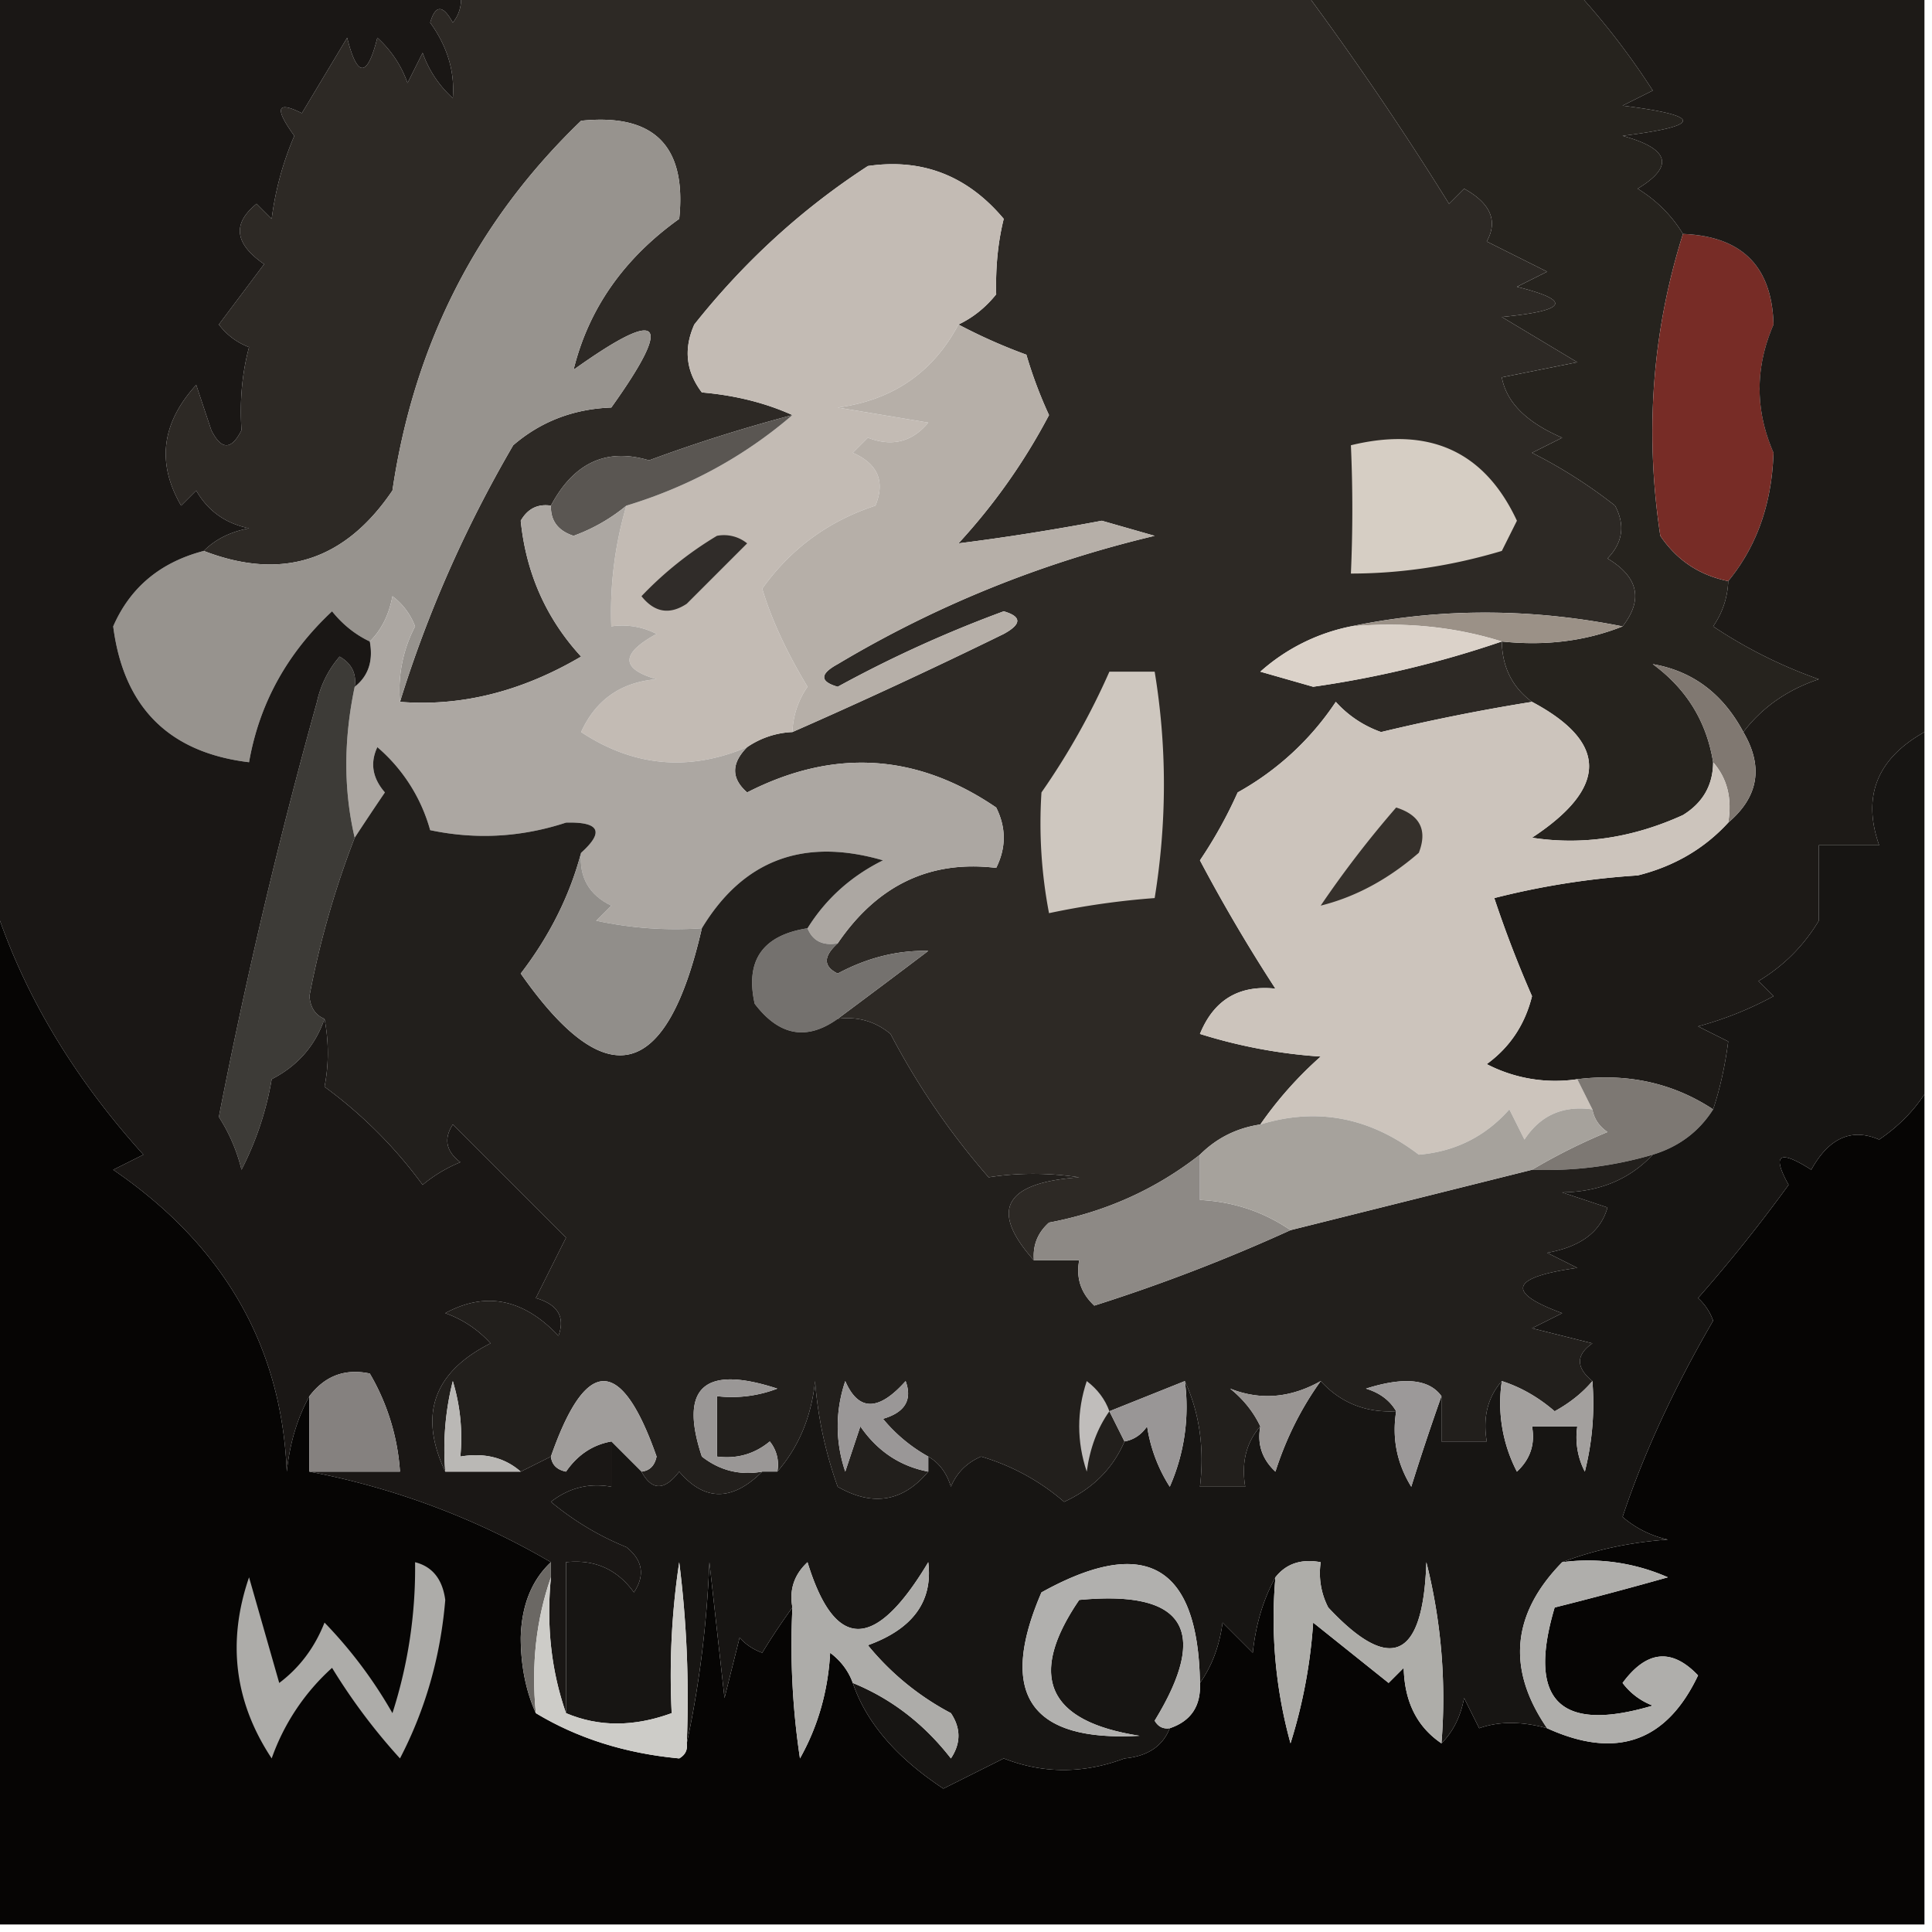 <svg xmlns="http://www.w3.org/2000/svg" width="128" height="128" style="shape-rendering:geometricPrecision;text-rendering:geometricPrecision;image-rendering:optimizeQuality;fill-rule:evenodd;clip-rule:evenodd"><path fill="#26231e" d="M86.5-.5h18a48.6 48.6 0 0 1 5 6.5l-2 1q8 1 0 2 4.668 1.275 1 3.5 1.905 1.182 3 3-3.057 9.692-1.5 20 1.638 2.425 4.5 3a5.58 5.58 0 0 1-1 3 31.4 31.4 0 0 0 7 3.5q-3.126 1.046-5 3.5-2.031-3.81-6-4.5 3.35 2.456 4 6.5-.016 2.276-2 3.5-5 2.273-10 1.5 7.561-4.975 0-9-1.96-1.45-2-4 4.328.46 8-1 2.072-2.661-1-4.5 1.526-1.575.5-3.5a32.8 32.8 0 0 0-5.5-3.5l2-1q-3.546-1.518-4-4l5-1-5-3q6.528-.628 1-2l2-1-4-2q1.137-2.045-1.5-3.5l-1 1a210 210 0 0 0-9.5-14" style="opacity:1"/><path fill="#2d2925" d="M30.5-.5h56a210 210 0 0 1 9.5 14l1-1q2.637 1.455 1.5 3.5l4 2-2 1q5.528 1.372-1 2l5 3-5 1q.454 2.482 4 4l-2 1a32.8 32.8 0 0 1 5.5 3.5q1.026 1.925-.5 3.5 3.072 1.839 1 4.5-9.214-1.829-18 0a12.8 12.8 0 0 0-6 3l3.5 1a68.5 68.5 0 0 0 12.5-3q.04 2.55 2 4-5.02.804-10 2a7.3 7.3 0 0 1-3-2 18.7 18.7 0 0 1-6.5 6 29.5 29.5 0 0 1-2.5 4.5 110 110 0 0 0 5 8.5q-3.619-.384-5 3a34.2 34.2 0 0 0 8 1.5 25.2 25.2 0 0 0-4 4.5q-2.343.35-4 2-4.395 3.445-10 4.5-1.128 1.005-1 2.5-4.452-4.975 3-5.5-3.085-.458-6 0a49 49 0 0 1-6.5-9.5q-1.517-1.255-3.5-1a970 970 0 0 0 6-4.5q-3.066-.072-6 1.5-1.445-.705 0-2 3.948-5.795 10.5-5 1-2 0-4-7.902-5.392-16.5-1-1.593-1.387 0-3a5.73 5.73 0 0 1 3-1 372 372 0 0 0 14-6.5q1.794-.981 0-1.5a81.6 81.6 0 0 0-11 5q-1.794-.519 0-1.5 9.759-5.829 21-8.5l-3.5-1q-4.859.915-9.5 1.5a40 40 0 0 0 6-8.5 29 29 0 0 1-1.5-4 36 36 0 0 1-4.5-2q1.438-.68 2.5-2-.07-2.72.5-5-3.6-4.29-9-3.5-6.535 4.244-11.5 10.5-1.08 2.418.5 4.5 3.312.285 6 1.5a103 103 0 0 0-9.5 3q-4.232-1.269-6.5 3-1.314-.195-2 1 .53 5.22 4 9-5.925 3.483-12 3 2.73-8.822 7.5-17 2.739-2.36 6.5-2.5 6.25-8.75-2.5-2.5 1.49-6.058 7-10 .75-7.25-6.5-6.5Q28.145 17.956 26 32.5q-4.73 6.994-12.5 4 1.143-1.152 3-1.5-2.341-.476-3.5-2.5l-1 1q-2.453-4.217 1-8l1 3q1 2 2 0-.192-2.917.5-5.5a4.45 4.45 0 0 1-2-1.5l3-4q-2.942-2.022-.5-4l1 1A20.4 20.4 0 0 1 19.5 9q-2-2.76.5-1.5l3-5q1 4 2 0a7.3 7.3 0 0 1 2 3l1-2a7.3 7.3 0 0 0 2 3q.21-2.633-1.5-5 .519-1.794 1.5 0a2.43 2.43 0 0 0 .5-2" style="opacity:1"/><path fill="#97938e" d="M26.5 46.5a9.1 9.1 0 0 1 1-5 4.45 4.45 0 0 0-1.5-2q-.348 1.856-1.5 3-1.437-.68-2.5-2-4.485 4.188-5.5 10-7.962-.963-9-9 1.69-3.875 6-5 7.77 2.994 12.5-4Q28.145 17.956 38.5 8q7.25-.75 6.5 6.5-5.51 3.942-7 10 8.75-6.25 2.5 2.5-3.761.14-6.5 2.5-4.77 8.178-7.5 17" style="opacity:1"/><path fill="#c3bbb4" d="M63.5 21.5q-2.53 4.765-8 5.5l6 1q-1.608 1.926-4 1l-1 1q2.487 1.088 1.5 3.5-4.657 1.522-7.5 5.5.894 2.995 3 6.5a5.58 5.58 0 0 0-1 3 5.73 5.73 0 0 0-3 1q-5.783 2.442-11-1 1.459-3.204 5-3.5-3.587-1.037 0-3a4.93 4.93 0 0 0-3-.5 25 25 0 0 1 1-8q6.213-1.887 11-6-2.688-1.215-6-1.5-1.58-2.082-.5-4.5 4.965-6.256 11.5-10.5 5.4-.79 9 3.5-.57 2.28-.5 5-1.062 1.32-2.5 2" style="opacity:1"/><path fill="#772c26" d="M111.5 15.5q5.855.227 6 6-1.845 4.267 0 8.5-.163 5.059-3 8.5-2.862-.575-4.5-3-1.557-10.308 1.5-20" style="opacity:1"/><path fill="#5a5652" d="M52.5 27.5q-4.787 4.113-11 6a11.8 11.8 0 0 1-3.5 2q-1.545-.504-1.5-2 2.268-4.269 6.5-3a103 103 0 0 1 9.5-3" style="opacity:1"/><path fill="#d6cec4" d="M89.5 29.5q7.787-1.9 11 5l-1 2q-5.01 1.499-10 1.5a95 95 0 0 0 0-8.5" style="opacity:1"/><path fill="#b6afa8" d="M63.5 21.5a36 36 0 0 0 4.5 2 29 29 0 0 0 1.5 4 40 40 0 0 1-6 8.5q4.641-.585 9.5-1.5l3.5 1q-11.241 2.672-21 8.5-1.794.981 0 1.5a81.6 81.6 0 0 1 11-5q1.794.519 0 1.5a372 372 0 0 1-14 6.5 5.58 5.58 0 0 1 1-3q-2.106-3.505-3-6.5 2.843-3.978 7.5-5.5.987-2.412-1.5-3.5l1-1q2.392.926 4-1l-6-1q5.47-.735 8-5.5" style="opacity:1"/><path fill="#302c29" d="M47.5 35.5a2.43 2.43 0 0 1 2 .5l-4 4q-1.703 1.125-3-.5a23.7 23.7 0 0 1 5-4" style="opacity:1"/><path fill="#9b9187" d="M89.5 41.5q8.786-1.829 18 0-3.672 1.46-8 1-4.687-1.47-10-1" style="opacity:1"/><path fill="#1d1a17" d="M104.5-.5h23v49q-4.707 2.64-3 7.5h-4v5q-1.5 2.5-4 4l1 1a23 23 0 0 1-5 2l2 1q-.32 2.451-1 4.5-3.968-2.613-9-2a9.86 9.86 0 0 1-6-1q2.297-1.67 3-4.5a76 76 0 0 1-2.5-6.5 51.7 51.7 0 0 1 9.5-1.5q3.615-.9 6-3.5 3.019-2.562 1-6 1.874-2.454 5-3.5a31.4 31.4 0 0 1-7-3.5 5.58 5.58 0 0 0 1-3q2.837-3.441 3-8.5-1.845-4.233 0-8.5-.145-5.773-6-6-1.095-1.818-3-3 3.668-2.225-1-3.5 8-1 0-2l2-1a48.6 48.6 0 0 0-5-6.5" style="opacity:1"/><path fill="#dbd2c9" d="M89.5 41.5q5.313-.47 10 1a68.5 68.5 0 0 1-12.5 3l-3.5-1a12.8 12.8 0 0 1 6-3" style="opacity:1"/><path fill="#807871" d="M115.5 48.5q2.019 3.438-1 6 .401-2.398-1-4-.65-4.044-4-6.5 3.969.69 6 4.5" style="opacity:1"/><path fill="#aca7a2" d="M36.5 33.5q-.045 1.496 1.5 2a11.8 11.8 0 0 0 3.5-2 25 25 0 0 0-1 8 4.93 4.93 0 0 1 3 .5q-3.587 1.963 0 3-3.541.296-5 3.5 5.217 3.442 11 1-1.593 1.613 0 3 8.598-4.392 16.5 1 1 2 0 4-6.552-.795-10.5 5-1.487.258-2-1 1.824-2.925 5-4.5-7.892-2.289-12 4.5a25 25 0 0 1-7-.5l1-1q-2.21-1.064-2-3.5 2.331-2.092-1-2-4.446 1.458-9 .5a11.15 11.15 0 0 0-3.5-5.5q-.739 1.573.5 3a186 186 0 0 0-2 3q-1.108-4.727 0-10 1.356-1.064 1-3 1.152-1.144 1.5-3a4.45 4.45 0 0 1 1.5 2 9.1 9.1 0 0 0-1 5q6.075.483 12-3-3.47-3.78-4-9 .686-1.195 2-1" style="opacity:1"/><path fill="#cec7bf" d="M73.5 44.5h3q1.224 7.439 0 15a52 52 0 0 0-7 1 31.6 31.6 0 0 1-.5-8 47.4 47.4 0 0 0 4.5-8" style="opacity:1"/><path fill="#74716e" d="M53.5 61.5q.513 1.258 2 1-1.445 1.295 0 2 2.934-1.572 6-1.5a970 970 0 0 1-6 4.5q-3.07 2.198-5.5-1-.96-4.302 3.5-5" style="opacity:1"/><path fill="#ccc4bc" d="M101.5 46.5q7.561 4.025 0 9 5 .773 10-1.5 1.984-1.224 2-3.5 1.401 1.602 1 4-2.385 2.6-6 3.5a51.7 51.7 0 0 0-9.5 1.5 76 76 0 0 0 2.5 6.5q-.703 2.83-3 4.5a9.86 9.86 0 0 0 6 1l1 2q-2.926-.41-4.5 2l-1-2q-2.391 2.695-6 3-4.873-3.726-10.5-2a25.2 25.2 0 0 1 4-4.5 34.2 34.2 0 0 1-8-1.5q1.381-3.384 5-3a110 110 0 0 1-5-8.5q1.44-2.13 2.5-4.5a18.7 18.7 0 0 0 6.5-6 7.3 7.3 0 0 0 3 2q4.98-1.196 10-2" style="opacity:1"/><path fill="#35302b" d="M92.5 53.5q2.377.753 1.5 3-3.044 2.64-6.5 3.5a69 69 0 0 1 5-6.5" style="opacity:1"/><path fill="#7d7873" d="M104.5 71.5q5.032-.613 9 2-1.404 2.211-4 3a25 25 0 0 1-8 1 39 39 0 0 1 5-2.5q-.834-.575-1-1.5z" style="opacity:1"/><path fill="#3d3b37" d="M23.5 45.5q-1.108 5.273 0 10a60 60 0 0 0-3 10.5q.105 1.148 1 1.5-.92 2.674-3.5 4a20.6 20.6 0 0 1-2 6 11.4 11.4 0 0 0-1.5-3.5A356 356 0 0 1 21 46.5a6.8 6.8 0 0 1 1.5-3q1.195.686 1 2" style="opacity:1"/><path fill="#221f1c" d="M38.5 56.5q-1.132 4.265-4 8 8.52 12.165 12-3 4.108-6.789 12-4.5-3.176 1.575-5 4.5-4.46.698-3.5 5 2.43 3.198 5.5 1 1.983-.255 3.5 1a49 49 0 0 0 6.5 9.5q2.915-.458 6 0-7.452.525-3 5.5h3q-.329 1.762 1 3a116 116 0 0 0 13-5l16-4a25 25 0 0 0 8-1q-2.289 2.445-6 2.5l3 1q-.678 2.418-4 3l2 1q-6.648.935-1 3l-2 1 4 1q-1.647 1.155 0 2.5-.984 1.166-2.5 2-1.616-1.395-3.5-2-1.401 1.602-1 4h-3v-3q-1.218-1.7-5-.5 1.373.417 2 1.5-3.02.163-5-2-3 1.69-6 .5 1.32 1.063 2 2.5-1.401 1.602-1 4h-3q.453-3.84-1-7l-5 2 1 2q-1.155 2.698-4 4a14.8 14.8 0 0 0-5.5-3q-1.418.608-2 2-.417-1.373-1.5-2a10.5 10.5 0 0 1-3-2.5q2.184-.634 1.5-2.5-2.687 3.02-4 0-1 3 0 6l1-3q1.694 2.462 4.5 3-2.514 2.997-6 1a26.7 26.7 0 0 1-1.5-7q-.36 3.528-2.5 6a2.43 2.43 0 0 0-.5-2q-1.517 1.255-3.5 1v-4a8.43 8.43 0 0 0 4-.5q-7.278-2.377-5 4.5 1.783 1.393 4 1-2.983 2.962-5.5 0-1.465 1.911-2.5 0 .814-.09 1-1-3.51-9.992-7 0l-2 1q-1.602-1.401-4-1 .24-2.55-.5-5a18.4 18.4 0 0 0-.5 6q-2.67-5.643 3-8.5a7.3 7.3 0 0 0-3-2q4.012-2.184 7.5 1.5.684-1.866-1.5-2.5l2-4-7.5-7.5q-.925 1.424.5 2.5a9.5 9.5 0 0 0-2.5 1.5 30 30 0 0 0-6.5-6.5q.435-2.217 0-4.5-.895-.352-1-1.5a60 60 0 0 1 3-10.5 186 186 0 0 1 2-3q-1.239-1.427-.5-3a11.15 11.15 0 0 1 3.5 5.5q4.554.958 9-.5 3.331-.092 1 2" style="opacity:1"/><path fill="#918e8a" d="M38.5 56.5q-.21 2.436 2 3.5l-1 1q3.465.745 7 .5-3.48 15.165-12 3 2.868-3.735 4-8" style="opacity:1"/><path fill="#1a1715" d="M-.5-.5h31a2.43 2.43 0 0 1-.5 2q-.981-1.794-1.5 0 1.71 2.367 1.5 5a7.3 7.3 0 0 1-2-3l-1 2a7.3 7.3 0 0 0-2-3q-1 4-2 0l-3 5q-2.5-1.26-.5 1.5a20.4 20.4 0 0 0-1.5 5.5l-1-1q-2.442 1.978.5 4l-3 4a4.45 4.45 0 0 0 2 1.5q-.692 2.583-.5 5.5-1 2-2 0l-1-3q-3.453 3.783-1 8l1-1q1.159 2.024 3.5 2.5-1.857.348-3 1.5-4.31 1.125-6 5 1.037 8.037 9 9 1.015-5.812 5.5-10 1.063 1.32 2.5 2 .356 1.936-1 3 .195-1.314-1-2a6.8 6.8 0 0 0-1.5 3A356 356 0 0 0 14.5 74a11.4 11.4 0 0 1 1.5 3.5 20.6 20.6 0 0 0 2-6q2.58-1.326 3.5-4 .435 2.283 0 4.5 3.75 2.75 6.5 6.5a9.5 9.5 0 0 1 2.5-1.5q-1.425-1.076-.5-2.5l7.5 7.5-2 4q2.184.634 1.5 2.5-3.488-3.684-7.5-1.5a7.3 7.3 0 0 1 3 2q-5.67 2.857-3 8.5h5l2-1q.09.814 1 1 1.148-1.668 3-2v3q-2.217-.393-4 1a18.9 18.9 0 0 0 5 3q1.625 1.297.5 3-1.665-2.305-4.5-2v10q-1.465-4.18-1-9v-1a50.4 50.4 0 0 0-16-6h6a14.8 14.8 0 0 0-2-6.5q-2.46-.522-4 1.5-1.203 2.177-1.5 5-.516-12.483-11.5-20l2-1q-7.185-7.96-10-17z" style="opacity:1"/><path fill="#060504" d="M-.5 59.5q2.815 9.04 10 17l-2 1q10.984 7.517 11.5 20 .297-2.823 1.5-5v5a50.4 50.4 0 0 1 16 6q-1.916 1.79-2 5 .01 2.804 1 5 4.142 2.5 9.5 3 .598-.342.5-1 1.236-5.718 1.5-12l1 9 1-4q.621.686 1.5 1a44 44 0 0 1 2-3q-.247 5.025.5 10 1.79-3.185 2-7 1.076.816 1.5 2 1.325 3.918 6 7l4-2q3.93 1.533 8 0 2.295-.21 3-2 2.11-.71 2-3 1.185-1.663 1.5-4l2 2q.297-2.823 1.5-5a31.1 31.1 0 0 0 1 11 34.2 34.2 0 0 0 1.5-8l5 4 1-1q.075 3.366 2.5 5 1.152-1.144 1.5-3l1 2q1.949-.699 4.5 0 6.857 3.124 10-3.5-2.61-2.74-5 .5a4.46 4.46 0 0 0 2 1.5q-9.25 2.75-6.5-6.5a261 261 0 0 0 7.5-2 13.1 13.1 0 0 0-7-1q3.196-1.221 7-1.5a6.8 6.8 0 0 1-3-1.5q2.075-6.244 6-13a3.65 3.65 0 0 0-1-1.5q3.18-3.614 6-7.5-1.694-3.045 1.5-1 1.757-3.174 4.5-2 1.852-1.26 3-3v55H-.5z" style="opacity:1"/><path fill="#8d8985" d="M79.5 76.5v3q3.327.17 6 2a116 116 0 0 1-13 5q-1.329-1.238-1-3h-3q-.128-1.495 1-2.5 5.605-1.055 10-4.5" style="opacity:1"/><path fill="#a6a29c" d="M105.5 73.5q.166.925 1 1.5a39 39 0 0 0-5 2.5l-16 4q-2.673-1.83-6-2v-3q1.657-1.65 4-2 5.627-1.726 10.5 2 3.609-.305 6-3l1 2q1.574-2.41 4.5-2" style="opacity:1"/><path fill="#9a9796" d="M51.5 97.5h-1q-2.217.393-4-1-2.278-6.877 5-4.5a8.43 8.43 0 0 1-4 .5v4q1.983.255 3.5-1 .696.891.5 2" style="opacity:1"/><path fill="#a09d9b" d="m42.5 97.5-2-2q-1.852.332-3 2-.91-.186-1-1 3.49-9.992 7 0-.186.91-1 1" style="opacity:1"/><path fill="#85817f" d="M20.5 97.5v-5q1.54-2.022 4-1.5a14.8 14.8 0 0 1 2 6.5z" style="opacity:1"/><path fill="#bab8b5" d="M34.5 97.5h-5a18.4 18.4 0 0 1 .5-6q.74 2.45.5 5 2.398-.401 4 1" style="opacity:1"/><path fill="#171513" d="M127.5 48.5v24q-1.148 1.74-3 3-2.743-1.174-4.5 2-3.193-2.045-1.5 1a102 102 0 0 1-6 7.5q.686.621 1 1.5-3.925 6.756-6 13a6.8 6.8 0 0 0 3 1.5q-3.804.279-7 1.5-5.03 5.132-1 11-2.551-.699-4.5 0l-1-2q-.348 1.856-1.5 3a36.9 36.9 0 0 0-1-12q-.31 9.621-6.5 3a4.93 4.93 0 0 1-.5-3q-1.936-.356-3 1-1.203 2.177-1.5 5l-2-2q-.315 2.337-1.5 4-.187-11.721-10.5-6-4.365 10.122 6.5 9.5-9.175-1.417-4-9 10.5-1 5 8 .342.598 1 .5-.705 1.79-3 2-4.07 1.533-8 0l-4 2q-4.675-3.082-6-7 3.834 1.565 6.5 5 1-1.5 0-3a17.8 17.8 0 0 1-5.5-4.5q4.474-1.62 4-5.5-5.287 8.846-8 0-1.329 1.238-1 3a44 44 0 0 0-2 3 3.65 3.65 0 0 1-1.5-1l-1 4-1-9q-.264 6.282-1.5 12a72.4 72.4 0 0 0-.5-12 50.4 50.4 0 0 0-.5 10q-3.757 1.375-7 0v-10q2.835-.305 4.5 2 1.125-1.703-.5-3a18.9 18.9 0 0 1-5-3q1.783-1.393 4-1v-3l2 2q1.035 1.911 2.5 0 2.517 2.962 5.5 0h1q2.14-2.472 2.5-6 .279 3.6 1.5 7 3.486 1.997 6-1v-1q1.083.627 1.5 2 .582-1.392 2-2a14.8 14.8 0 0 1 5.5 3q2.845-1.302 4-4 .925-.165 1.5-1a10.25 10.25 0 0 0 1.5 4 13.1 13.1 0 0 0 1-7q1.453 3.16 1 7h3q-.401-2.398 1-4-.329 1.762 1 3 1.059-3.306 3-6 1.98 2.163 5 2-.428 2.682 1 5a169 169 0 0 1 2-6v3h3q-.401-2.398 1-4a9.86 9.86 0 0 0 1 6q1.329-1.238 1-3h3a4.93 4.93 0 0 0 .5 3q.743-2.96.5-6-1.647-1.345 0-2.5l-4-1 2-1q-5.648-2.065 1-3l-2-1q3.322-.582 4-3l-3-1q3.711-.055 6-2.5 2.596-.789 4-3 .68-2.049 1-4.5l-2-1a23 23 0 0 0 5-2l-1-1q2.5-1.5 4-4v-5h4q-1.707-4.86 3-7.5" style="opacity:1"/><path fill="#999593" d="M87.5 91.5q-1.941 2.694-3 6-1.329-1.238-1-3-.68-1.437-2-2.5 3 1.19 6-.5" style="opacity:1"/><path fill="#a3a09e" d="M99.5 91.5q1.884.605 3.5 2 1.516-.834 2.5-2a18.5 18.5 0 0 1-.5 6 4.93 4.93 0 0 1-.5-3h-3q.329 1.762-1 3a9.86 9.86 0 0 1-1-6" style="opacity:1"/><path fill="#c0bdbb" d="M73.5 93.5q-1.185 1.663-1.5 4-1-3 0-6 1.076.816 1.5 2" style="opacity:1"/><path fill="#9c9999" d="M95.5 92.5a169 169 0 0 0-2 6q-1.428-2.318-1-5-.627-1.083-2-1.5 3.782-1.2 5 .5" style="opacity:1"/><path fill="#999696" d="M78.5 91.5a13.1 13.1 0 0 1-1 7 10.25 10.25 0 0 1-1.5-4q-.575.835-1.5 1l-1-2z" style="opacity:1"/><path fill="#9a9797" d="M61.5 96.5v1q-2.806-.538-4.5-3l-1 3q-1-3 0-6 1.313 3.02 4 0 .684 1.866-1.5 2.5a10.5 10.5 0 0 0 3 2.5" style="opacity:1"/><path fill="#adaca9" d="M56.5 111.5q-.424-1.184-1.5-2-.21 3.815-2 7a50.4 50.4 0 0 1-.5-10q-.329-1.762 1-3 2.713 8.846 8 0 .474 3.88-4 5.5a17.8 17.8 0 0 0 5.5 4.5q1 1.5 0 3-2.666-3.435-6.5-5" style="opacity:1"/><path fill="#b1b0ae" d="M79.5 111.5q.11 2.29-2 3-.658.098-1-.5 5.5-9-5-8-5.175 7.583 4 9-10.865.622-6.5-9.5 10.313-5.721 10.5 6" style="opacity:1"/><path fill="#aeada9" d="M95.5 115.5q-2.425-1.634-2.5-5l-1 1-5-4a34.2 34.2 0 0 1-1.5 8 31.1 31.1 0 0 1-1-11q1.064-1.356 3-1a4.93 4.93 0 0 0 .5 3q6.19 6.621 6.5-3a36.9 36.9 0 0 1 1 12" style="opacity:1"/><path fill="#6b6864" d="M36.5 103.5v1q-1.465 4.18-1 9-.99-2.196-1-5 .084-3.21 2-5" style="opacity:1"/><path fill="#adaca9" d="M27.5 103.5q1.724.436 2 2.5-.471 5.643-3 10.5a39.4 39.4 0 0 1-4.5-6 14.6 14.6 0 0 0-4 6q-3.699-5.587-1.5-12l2 7q2.028-1.527 3-4a29.8 29.8 0 0 1 4.5 6 31.3 31.3 0 0 0 1.5-10" style="opacity:1"/><path fill="#cdccc8" d="M45.5 115.5q.098.658-.5 1-5.358-.5-9.5-3-.465-4.82 1-9-.465 4.82 1 9 3.243 1.375 7 0-.247-5.025.5-10 .749 5.979.5 12" style="opacity:1"/><path fill="#afaeab" d="M103.5 103.5a13.1 13.1 0 0 1 7 1 261 261 0 0 1-7.5 2q-2.75 9.25 6.5 6.5a4.46 4.46 0 0 1-2-1.5q2.39-3.24 5-.5-3.143 6.624-10 3.5-4.03-5.868 1-11" style="opacity:1"/></svg>